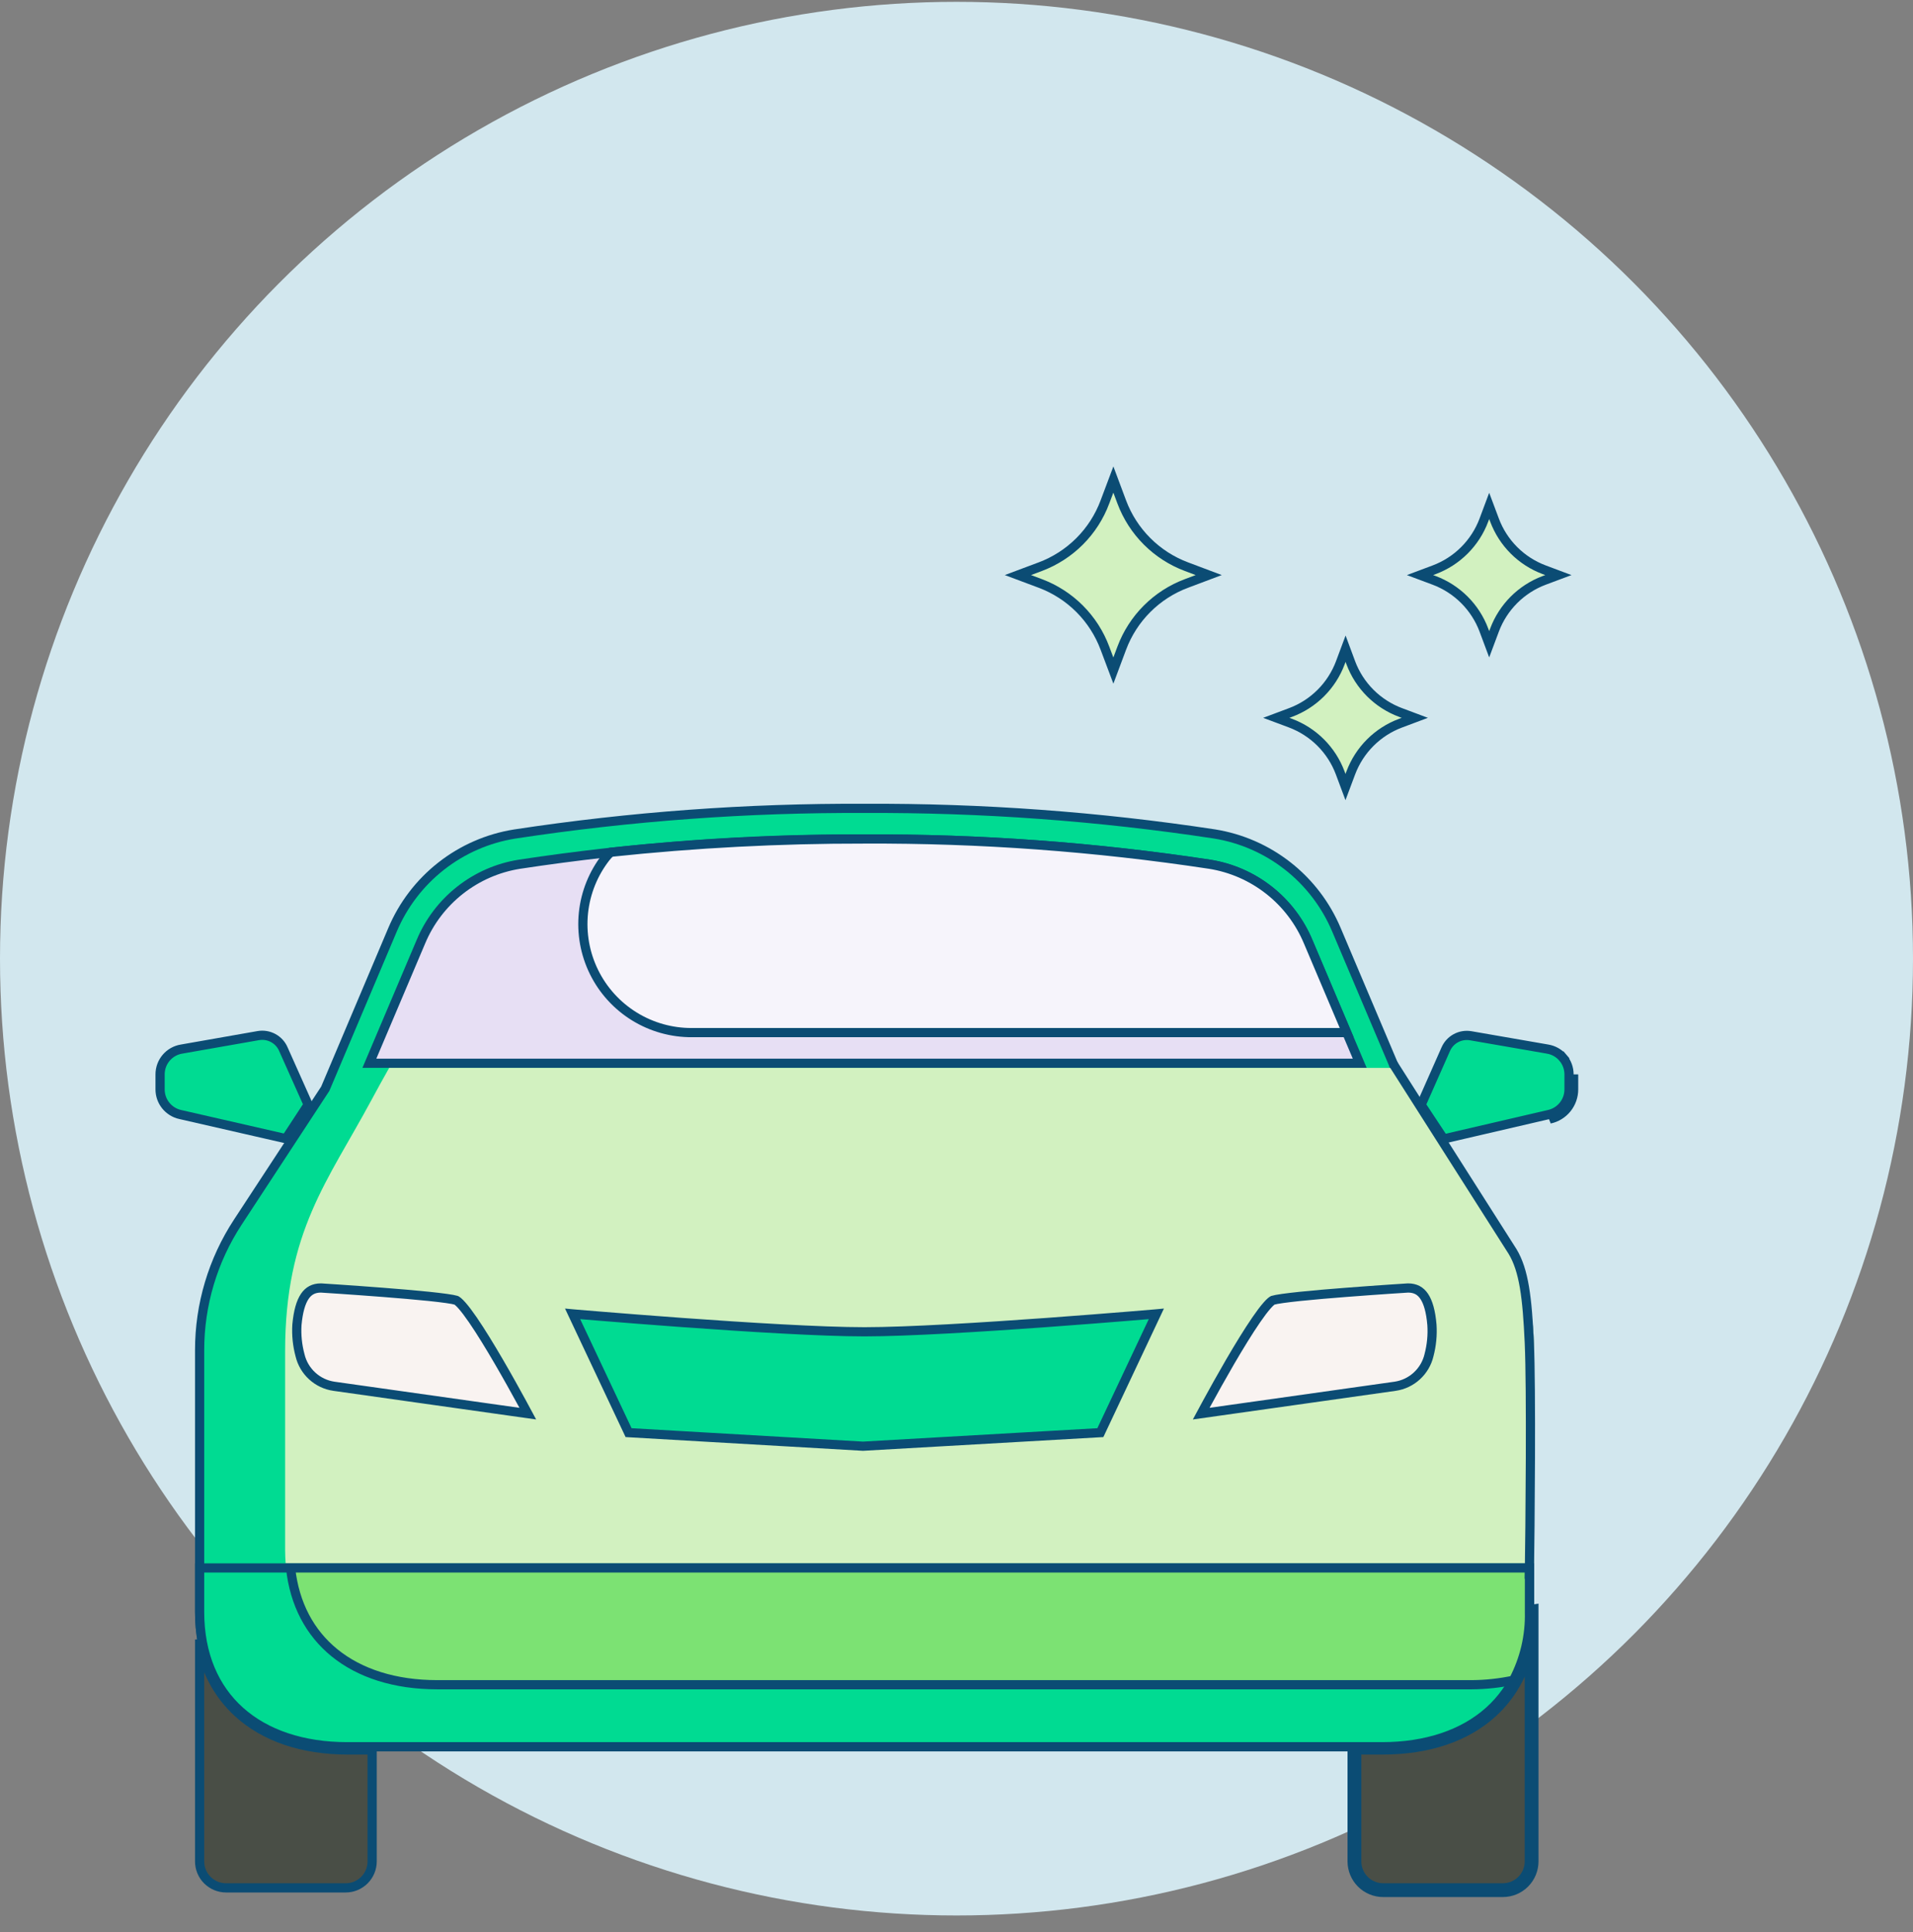 <svg width="104" height="105" viewBox="0 0 104 105" fill="none" xmlns="http://www.w3.org/2000/svg">
<rect x="0" y="0" width="104" height="105" fill="#808080" stroke="none"/>
<circle cx="52" cy="52.1" r="52" fill="#D2E7EE"/>
<path d="M56.556 31.709L55.338 31.253L56.556 30.797L56.556 30.797C57.359 30.496 58.088 30.026 58.694 29.42C59.3 28.813 59.769 28.084 60.069 27.281C60.069 27.281 60.069 27.281 60.069 27.28L60.528 26.061L60.984 27.281C60.984 27.281 60.984 27.281 60.984 27.281C61.285 28.084 61.754 28.814 62.361 29.42C62.968 30.027 63.697 30.496 64.501 30.797C64.501 30.797 64.501 30.797 64.501 30.797L65.712 31.253L64.501 31.709C64.501 31.709 64.501 31.709 64.501 31.709C63.697 32.009 62.967 32.479 62.361 33.085C61.754 33.692 61.285 34.422 60.984 35.225L60.528 36.444L60.069 35.225C60.069 35.225 60.069 35.225 60.069 35.225C59.769 34.422 59.3 33.693 58.694 33.086C58.088 32.479 57.359 32.01 56.556 31.709L56.556 31.709Z" fill="#D2F1C0" stroke="#0B4C74" stroke-width="0.5"/>
<path d="M73.436 42.003L73.147 42.774L72.859 42.003L72.859 42.003C72.628 41.386 72.267 40.825 71.801 40.359C71.335 39.893 70.775 39.533 70.158 39.301L70.158 39.301L69.385 39.012L70.157 38.723C70.157 38.723 70.157 38.723 70.157 38.723C70.776 38.493 71.338 38.132 71.805 37.666C72.272 37.2 72.634 36.639 72.866 36.022L72.866 36.021L73.152 35.255L73.436 36.02L73.436 36.022C73.668 36.64 74.029 37.201 74.497 37.667C74.964 38.133 75.526 38.493 76.144 38.723C76.145 38.723 76.145 38.723 76.145 38.723L76.916 39.012L76.145 39.301C76.145 39.301 76.145 39.301 76.144 39.301C75.526 39.531 74.964 39.891 74.497 40.357C74.029 40.824 73.668 41.385 73.436 42.003Z" fill="#D2F1C0" stroke="#0B4C74" stroke-width="0.5"/>
<path d="M84.721 31.254L83.95 30.965L84.721 31.254ZM84.721 31.254L83.95 31.542L83.95 31.542C83.333 31.773 82.772 32.134 82.306 32.6C81.841 33.066 81.48 33.626 81.249 34.243L81.249 34.243L80.96 35.015L80.672 34.244L80.672 34.243C80.44 33.626 80.079 33.066 79.613 32.6C79.147 32.135 78.587 31.774 77.971 31.542L77.97 31.542L77.199 31.254L77.97 30.965L77.97 30.965C78.588 30.734 79.148 30.373 79.614 29.907C80.08 29.441 80.441 28.881 80.672 28.264L80.672 28.263L80.96 27.493L81.249 28.264C81.479 28.881 81.84 29.442 82.306 29.908C82.772 30.374 83.333 30.734 83.95 30.965L84.721 31.254Z" fill="#D2F1C0" stroke="#0B4C74" stroke-width="0.5"/>
<path d="M73.758 95.105H73.508V101.159C73.508 101.382 73.552 101.601 73.637 101.807C73.722 102.012 73.846 102.198 74.003 102.355C74.16 102.512 74.347 102.636 74.552 102.721C74.757 102.806 74.977 102.85 75.2 102.849H81.7C81.922 102.85 82.141 102.806 82.347 102.721C82.552 102.636 82.739 102.512 82.896 102.355C83.053 102.198 83.177 102.012 83.262 101.807C83.347 101.601 83.391 101.382 83.391 101.159V87.444L83.365 87.448V87.606C83.365 88.32 83.289 88.994 83.141 89.624M73.758 95.105V101.159C73.758 101.349 73.795 101.536 73.868 101.711C73.94 101.886 74.046 102.044 74.18 102.178C74.314 102.312 74.473 102.418 74.648 102.49L74.555 102.716L74.648 102.49C74.823 102.563 75.01 102.6 75.199 102.599H75.2H81.7H81.7C81.889 102.6 82.076 102.563 82.251 102.49C82.426 102.418 82.585 102.312 82.719 102.178C82.853 102.044 82.959 101.886 83.031 101.711C83.104 101.536 83.141 101.349 83.141 101.159V89.624M73.758 95.105V94.855H75.174C80.073 94.855 83.115 92.076 83.115 87.606V87.24M73.758 95.105H75.174C77.67 95.105 79.72 94.396 81.15 93.091C82.136 92.191 82.815 91.017 83.141 89.624M83.141 89.624V87.606V87.387L83.115 87.24M83.115 87.24L83.141 87.235V87.24H83.115Z" fill="#494E46" stroke="#0B4C74" stroke-width="0.5"/>
<path d="M10.852 101.146H10.852V101.144V89.103C11.121 90.726 11.84 92.081 12.947 93.091C14.377 94.397 16.427 95.106 18.922 95.106H20.232V101.161C20.232 101.542 20.08 101.909 19.81 102.179C19.54 102.449 19.174 102.601 18.792 102.601H12.292C12.101 102.601 11.913 102.563 11.737 102.49C11.562 102.416 11.402 102.309 11.268 102.174C11.134 102.039 11.029 101.878 10.957 101.702C10.886 101.525 10.85 101.337 10.852 101.146Z" fill="#494E46" stroke="#0B4C74" stroke-width="0.5"/>
<path d="M15.407 57.021L15.407 57.021L15.408 57.025L16.753 60.035L15.543 61.884L9.804 60.572L9.804 60.572L9.802 60.572C9.49 60.504 9.212 60.331 9.012 60.083C8.812 59.835 8.703 59.526 8.703 59.208C8.703 59.208 8.703 59.208 8.703 59.208L8.703 58.389L8.703 58.389C8.703 58.058 8.82 57.738 9.034 57.486C9.248 57.235 9.545 57.067 9.871 57.014L9.871 57.014L9.875 57.014L14.043 56.282C14.043 56.282 14.043 56.282 14.043 56.282C14.32 56.234 14.606 56.281 14.853 56.415C15.101 56.549 15.296 56.762 15.407 57.021Z" fill="#00DB92" stroke="#0B4C74" stroke-width="0.5"/>
<path d="M85.55 59.207V58.389V59.207ZM85.55 59.207C85.55 59.583 85.421 59.947 85.186 60.24M85.55 59.207L85.186 60.24M85.186 60.24C84.95 60.533 84.621 60.736 84.253 60.815L85.186 60.24ZM84.124 57.013L84.124 57.013L84.127 57.014C84.455 57.066 84.752 57.233 84.967 57.485L85.158 57.322L84.967 57.485C85.182 57.737 85.3 58.057 85.3 58.388V58.389V59.207V59.207C85.3 59.526 85.191 59.835 84.991 60.083C84.791 60.331 84.512 60.503 84.2 60.571L84.2 60.571L84.197 60.572L78.486 61.897L77.26 60.045L78.594 57.031L78.594 57.031L78.595 57.029C78.706 56.77 78.9 56.557 79.148 56.423C79.395 56.289 79.68 56.242 79.957 56.29C79.957 56.29 79.957 56.29 79.957 56.29L84.124 57.013Z" fill="#00DB92" stroke="#0B4C74" stroke-width="0.5"/>
<path d="M76.308 59.149L76.317 59.17L76.329 59.188L76.757 59.842L76.963 59.707L76.757 59.842L81.069 66.417L81.278 66.28L81.069 66.417C82.426 68.486 83.15 70.906 83.15 73.38V87.602C83.15 89.935 82.338 91.759 80.947 93.002C79.551 94.248 77.548 94.933 75.127 94.933H18.875C16.451 94.933 14.447 94.248 13.052 93.002C11.661 91.759 10.852 89.935 10.852 87.602V73.38C10.851 70.906 11.574 68.486 12.931 66.417L17.242 59.842L17.242 59.842L17.671 59.188L17.683 59.17L17.692 59.149L21.337 50.537L21.337 50.537C21.911 49.176 22.821 47.983 23.983 47.072C25.145 46.16 26.52 45.56 27.978 45.327C34.273 44.369 40.632 43.903 46.999 43.933L47.001 43.933C53.368 43.902 59.728 44.366 66.023 45.322C67.48 45.556 68.853 46.157 70.013 47.068C71.174 47.98 72.083 49.172 72.656 50.532L72.656 50.532L76.308 59.149Z" fill="#00DB92" stroke="#0B4C74" stroke-width="0.5"/>
<path d="M10.852 87.598V85.213H83.15V87.598C83.15 89.931 82.338 91.755 80.947 92.999C79.551 94.245 77.548 94.93 75.127 94.93H18.875C16.451 94.93 14.447 94.245 13.052 92.999C11.661 91.755 10.852 89.931 10.852 87.598Z" fill="#00DB92" stroke="#0B4C74" stroke-width="0.5"/>
<path d="M73.922 57.785H20.081L22.88 51.185L22.88 51.185L22.881 51.183C23.34 50.082 24.074 49.116 25.012 48.379C25.95 47.641 27.061 47.156 28.24 46.969C34.448 46.027 40.721 45.569 47 45.597L47.003 45.597C53.282 45.569 59.554 46.027 65.763 46.969C66.942 47.156 68.053 47.641 68.991 48.379C69.929 49.116 70.663 50.082 71.122 51.183L71.123 51.185L73.922 57.785Z" fill="#E7DFF4" stroke="#0B4C74" stroke-width="0.5"/>
<path d="M37.627 56.119L37.626 56.119C36.517 56.127 35.429 55.822 34.486 55.24C33.543 54.658 32.783 53.822 32.294 52.828C31.804 51.834 31.605 50.722 31.718 49.62C31.832 48.517 32.254 47.469 32.936 46.596L32.936 46.596L32.938 46.594C33.017 46.49 33.108 46.397 33.21 46.316C37.79 45.83 42.393 45.589 46.999 45.597L47 45.597C53.28 45.569 59.552 46.027 65.761 46.969C66.939 47.156 68.05 47.641 68.988 48.379C69.927 49.116 70.66 50.082 71.12 51.183L71.121 51.185L73.213 56.119L37.627 56.119Z" fill="#F6F4FB" stroke="#0B4C74" stroke-width="0.5"/>
<path d="M83.4 73.379C83.4 70.856 82.662 68.388 81.278 66.279L76.967 59.704L76.538 59.05L76.108 58.037H21.157C20.842 58.594 20.523 59.17 20.2 59.772C17.82 64.199 15.5 66.914 15.5 73.447V84.23C15.5 84.48 15.512 84.73 15.53 84.965H83.4V73.379Z" fill="#D2F1C0"/>
<path d="M83.148 87.598L83.148 87.604C83.181 88.896 82.881 90.175 82.278 91.316C81.535 91.473 80.777 91.555 80.018 91.56H23.767C21.473 91.56 19.555 90.943 18.175 89.817C16.857 88.743 16.01 87.189 15.797 85.213H83.148L83.148 87.598Z" fill="#7CE273" stroke="#0B4C74" stroke-width="0.5"/>
<path d="M16.311 73.654L16.311 73.654L16.309 73.647C16.166 73.112 16.109 72.558 16.142 72.005C16.208 71.275 16.355 70.768 16.573 70.448C16.778 70.148 17.053 70 17.445 69.998L17.456 69.999L17.51 70.002L17.719 70.016C17.899 70.027 18.158 70.044 18.471 70.065C19.097 70.108 19.941 70.167 20.812 70.235C21.683 70.302 22.581 70.379 23.315 70.454C23.682 70.493 24.006 70.53 24.265 70.567C24.53 70.604 24.71 70.638 24.799 70.665C24.799 70.665 24.8 70.665 24.801 70.666L24.807 70.669C24.813 70.672 24.82 70.676 24.83 70.682C24.85 70.694 24.874 70.712 24.904 70.737C24.965 70.789 25.038 70.862 25.122 70.958C25.29 71.149 25.488 71.414 25.707 71.732C26.144 72.367 26.646 73.192 27.124 74.012C27.602 74.832 28.052 75.644 28.383 76.251C28.504 76.474 28.609 76.669 28.694 76.827L18.152 75.339C18.152 75.339 18.151 75.339 18.151 75.339C17.711 75.275 17.3 75.08 16.972 74.779C16.644 74.479 16.413 74.087 16.311 73.654Z" fill="#F9F3F1" stroke="#0B4C74" stroke-width="0.5"/>
<path d="M77.688 73.648L77.688 73.648L77.687 73.654C77.584 74.087 77.353 74.479 77.025 74.779C76.697 75.08 76.286 75.275 75.846 75.339C75.846 75.339 75.846 75.339 75.846 75.339L65.303 76.827C65.388 76.669 65.494 76.474 65.615 76.251C65.946 75.644 66.397 74.832 66.874 74.012C67.353 73.192 67.856 72.367 68.293 71.732C68.511 71.414 68.71 71.149 68.878 70.958C68.962 70.862 69.034 70.788 69.095 70.737C69.125 70.712 69.15 70.694 69.169 70.682C69.179 70.676 69.186 70.671 69.192 70.669L69.198 70.666C69.2 70.665 69.2 70.665 69.2 70.665C69.289 70.638 69.469 70.604 69.733 70.567C69.992 70.53 70.316 70.493 70.683 70.454C71.417 70.378 72.314 70.302 73.186 70.235C74.057 70.167 74.901 70.108 75.527 70.065C75.84 70.044 76.098 70.027 76.278 70.016L76.487 70.002L76.542 69.999L76.552 69.998C76.945 70 77.22 70.148 77.423 70.448C77.64 70.767 77.785 71.274 77.847 72.005C77.883 72.558 77.829 73.112 77.688 73.648Z" fill="#F9F3F1" stroke="#0B4C74" stroke-width="0.5"/>
<path d="M46.917 78.597L34.173 77.86L31.13 71.405L31.205 71.412C31.531 71.439 32.003 71.479 32.583 71.526C33.744 71.621 35.34 71.747 37.083 71.874C40.566 72.126 44.644 72.379 46.995 72.379C49.347 72.379 53.426 72.126 56.909 71.874C58.653 71.747 60.249 71.621 61.41 71.526C61.991 71.479 62.462 71.439 62.789 71.412L62.864 71.405L59.821 77.86L46.917 78.597Z" fill="#00DB92" stroke="#0B4C74" stroke-width="0.5"/>
<path d="M75.734 57.81L82.231 68.017C82.849 69.04 83.029 70.521 83.141 72.984C83.253 75.446 83.187 82.89 83.141 85.804" stroke="#0B4C74" stroke-width="0.5"/>
</svg>
